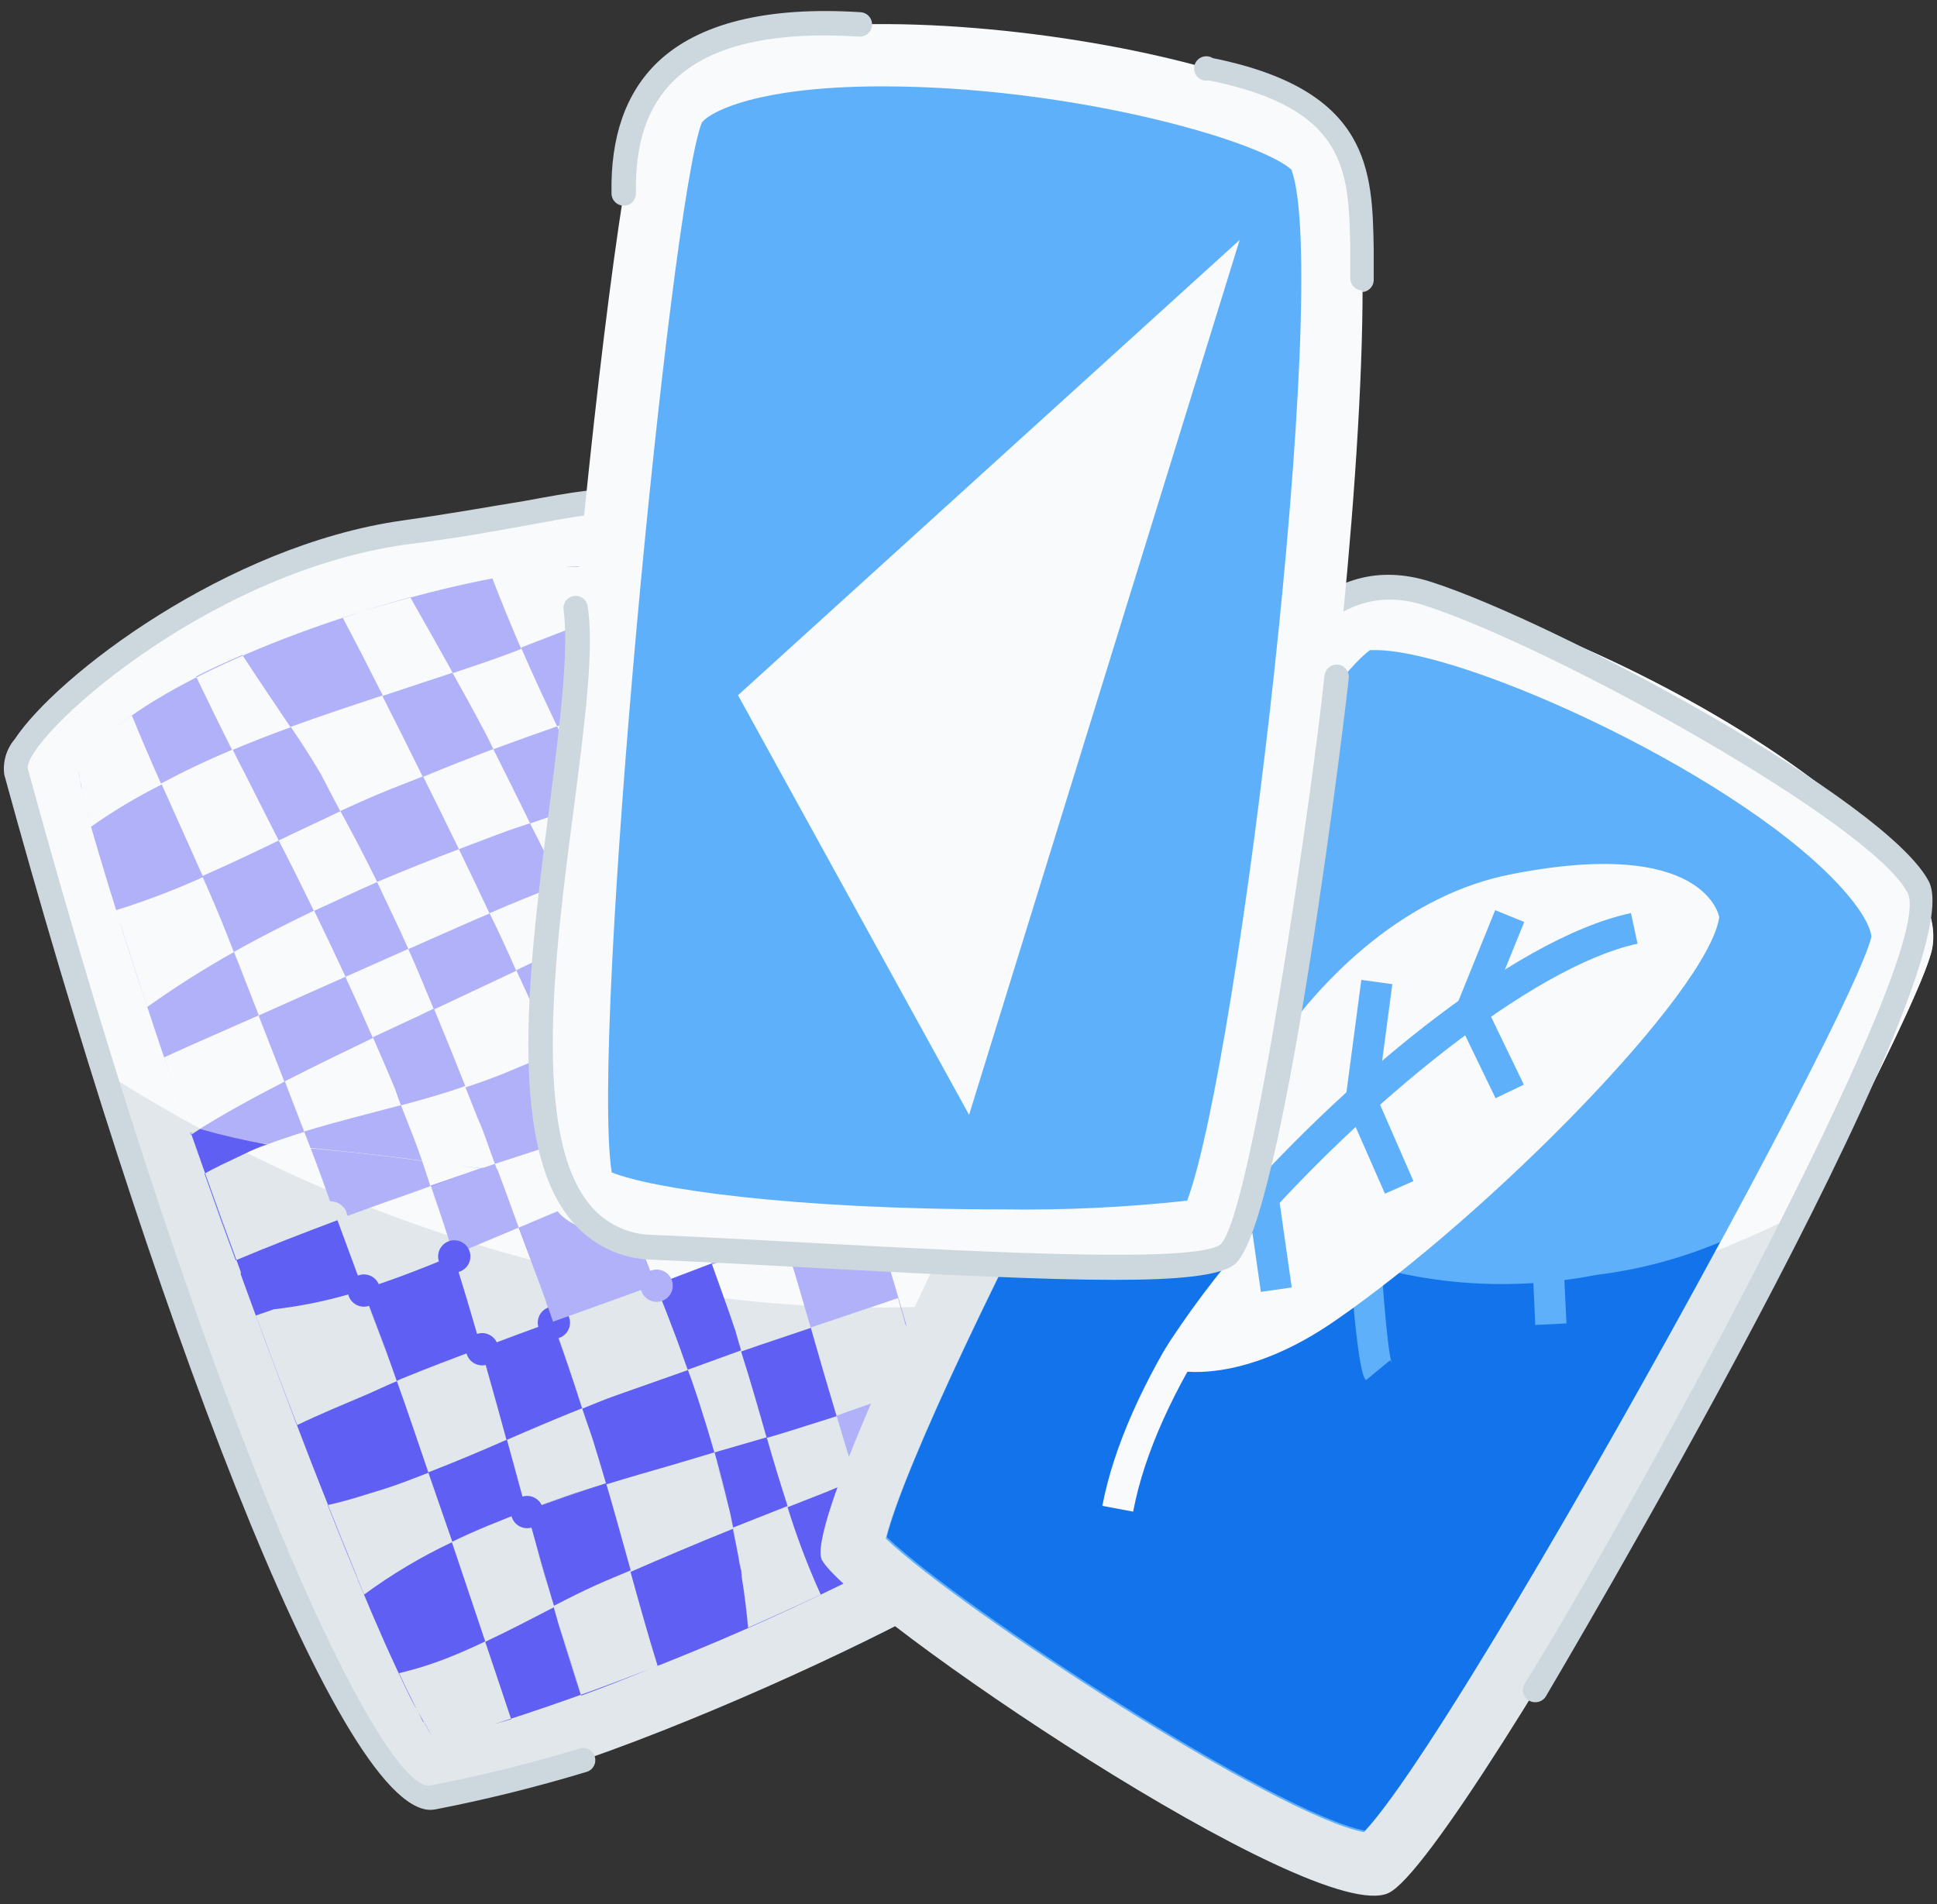 <?xml version="1.0" encoding="UTF-8"?>
<svg width="120px" height="118px" viewBox="0 0 120 118" version="1.1" xmlns="http://www.w3.org/2000/svg" xmlns:xlink="http://www.w3.org/1999/xlink">
    <rect x="0" y="0" width="120" height="118" fill="#333333" stroke="none"/>
    <!-- Generator: Sketch 52.6 (67491) - http://www.bohemiancoding.com/sketch -->
    <title>iconos (6)-09</title>
    <desc>Created with Sketch.</desc>
    <g id="final-2" stroke="none" stroke-width="1" fill="none" fill-rule="evenodd">
        <g id="landing-freepik" transform="translate(-219, -1635)">
            <g id="Group-15" transform="translate(142, 1634)">
                <g id="iconos-(6)-09" transform="translate(77, 1)">
                    <g id="_Grupo_2" transform="translate(0, 30)">
                        <g id="_Grupo_3" transform="translate(0, 1.2)" fill="#E1E7EB">
                            <path d="M0.984,16.608 C0.72,7.332 34.128,-2.592 40.26,0.624 C46.392,3.84 65.064,62.232 62.64,65.208 C60.216,68.184 28.8,82.728 24.636,79.824 C20.472,76.92 1.2,22.2 0.984,16.608 Z" id="Path"></path>
                        </g>
                        <g id="_Grupo_4" fill="#F8FAFB">
                            <path d="M6.384,36.384 C15.221,42.071 24.959,46.218 35.184,48.648 C43.198,50.663 51.479,51.404 59.724,50.844 C54.648,32.4 44.484,4.056 40.26,1.824 C34.128,-1.428 0.72,8.532 0.984,17.808 C1.044,19.692 3.288,27.18 6.384,36.384 Z" id="Path"></path>
                        </g>
                        <g id="_Grupo_5" transform="translate(3.6, 3.6)">
                            <g id="_Grupo_6" transform="translate(16.8, 39.6)">
                                <path d="M7.2,2.988 C7.068,2.592 6.936,2.196 6.804,1.788 C6.672,1.38 6.468,0.792 6.3,0.3 C5.232,0.672 4.164,1.032 3.096,1.416 L0.972,2.196 L0.516,2.376 C1.052,3.816 1.584,5.256 2.112,6.696 C3.996,6.096 5.88,5.364 7.716,4.596 C7.524,4.068 7.356,3.528 7.2,2.988 Z" id="Path"></path>
                            </g>
                            <g id="_Grupo_7" transform="translate(10.8, 22.8)">
                                <path d="M5.052,0 C3.372,0.804 1.704,1.644 0.096,2.556 C0.612,3.864 1.116,5.172 1.632,6.48 L7.008,4.08 C6.36,2.76 5.724,1.392 5.052,0 Z" id="Path"></path>
                            </g>
                            <g id="_Grupo_8" transform="translate(24, 60)">
                                <path d="M6.612,5.616 C6.276,4.5 5.952,3.372 5.64,2.256 L5.352,1.2 L5.004,0 C3.432,0.588 1.884,1.2 0.408,1.944 L2.472,8.088 C3.936,7.392 5.364,6.648 6.72,5.952 L6.612,5.616 Z" id="Path"></path>
                            </g>
                            <g id="_Grupo_9" transform="translate(33.6, 56.4)">
                                <path d="M7.92,3.372 C7.704,2.448 7.464,1.512 7.212,0.588 L7.056,0 L4.428,0.732 C3.084,1.116 1.716,1.512 0.348,1.932 C0.864,3.72 1.368,5.532 1.872,7.332 C3.972,6.42 6.084,5.52 8.208,4.668 C8.148,4.368 8.1,4.08 8.04,3.78 L7.92,3.372 Z" id="Path"></path>
                            </g>
                            <g id="_Grupo_10" transform="translate(13.2, 30)">
                                <path d="M7.668,3.912 C7.236,2.844 6.768,1.788 6.3,0.72 C4.776,1.44 2.808,2.388 0.828,3.408 C1.236,4.452 1.644,5.496 2.028,6.54 C3.996,5.94 6.012,5.436 8.028,4.908 C7.908,4.56 7.8,4.236 7.668,3.912 Z" id="Path"></path>
                            </g>
                            <g id="_Grupo_11" transform="translate(22.8, 26.4)">
                                <path d="M7.896,5.172 C7.14,3.48 6.36,1.8 5.58,0.12 L0.48,2.52 C1.136,4.12 1.784,5.72 2.424,7.32 C3.408,6.996 4.392,6.648 5.328,6.24 C6.264,5.832 7.032,5.532 7.896,5.172 Z" id="Path"></path>
                            </g>
                            <g id="_Grupo_12" transform="translate(39.6, 42)">
                                <path d="M0.9,2.76 C1.38,4.164 1.896,5.544 2.364,6.948 C2.484,7.332 2.592,7.728 2.712,8.148 C4.152,7.644 5.592,7.176 7.032,6.684 C6.504,4.8 6,2.94 5.4,1.104 L1.632,2.496 L0.9,2.76 Z" id="Path"></path>
                            </g>
                            <g id="_Grupo_13" transform="translate(43.2, 54)">
                                <path d="M1.2,1.356 L0.696,1.5 C1.104,2.932 1.536,4.352 1.992,5.76 L4.524,4.8 C5.1,4.572 5.724,4.38 6.3,4.164 L6.3,4.032 C5.868,2.748 5.484,1.452 5.1,0.156 C3.768,0.54 2.496,0.972 1.2,1.356 Z" id="Path"></path>
                            </g>
                            <g id="_Grupo_14" transform="translate(13.2, 8.4)">
                                <path d="M4.284,8.268 C5.124,7.884 5.964,7.5 6.78,7.164 C7.596,6.828 8.532,6.468 9.408,6.12 C8.608,4.448 7.772,2.776 6.9,1.104 C5.004,1.728 3.084,2.364 1.176,3.06 C1.812,4.02 2.46,4.98 3.036,5.976 C3.48,6.72 3.864,7.5 4.284,8.268 Z" id="Path"></path>
                            </g>
                            <g id="_Grupo_15" transform="translate(6, 12)">
                                <path d="M5.484,2.28 C5.244,1.824 5.004,1.332 4.764,0.864 C3.24,1.5 1.776,2.196 0.36,2.952 C1.212,4.872 2.088,6.78 2.928,8.688 C4.524,7.98 6.108,7.236 7.668,6.48 C6.948,5.072 6.22,3.672 5.484,2.28 Z" id="Path"></path>
                            </g>
                            <g id="_Grupo_16" transform="translate(24, 6)">
                                <path d="M2.964,6.816 C4.276,6.328 5.592,5.856 6.912,5.4 C6.144,3.792 5.388,2.16 4.68,0.528 L3.9,0.828 C2.796,1.248 1.632,1.656 0.444,2.028 C1.116,3.228 1.776,4.428 2.412,5.628 C2.604,6.06 2.784,6.444 2.964,6.816 Z" id="Path"></path>
                            </g>
                            <g id="_Grupo_17" transform="translate(36, 32.4)">
                                <path d="M0.96,2.688 C1.428,3.888 1.92,5.088 2.376,6.288 C3.924,5.748 5.472,5.244 7.032,4.728 C7.032,4.584 6.936,4.428 6.876,4.284 C6.396,3.084 5.88,1.8 5.352,0.564 L4.344,1.032 C3.204,1.608 2.088,2.148 0.96,2.688 Z" id="Path"></path>
                            </g>
                            <g id="_Grupo_18" transform="translate(32.4, 21.6)">
                                <path d="M2.52,8.268 C3.944,7.708 5.372,7.164 6.804,6.636 C5.94,4.788 5.04,2.952 4.128,1.128 L0.18,2.952 C0.96,4.716 1.776,6.468 2.52,8.268 Z" id="Path"></path>
                            </g>
                            <g id="_Grupo_19" transform="translate(28.8, 15.6)">
                                <path d="M2.304,5.628 C3.632,5.132 4.96,4.676 6.288,4.26 L4.416,0.516 C3.06,0.936 1.728,1.368 0.444,1.812 C1.068,3.084 1.704,4.344 2.304,5.628 Z" id="Path"></path>
                            </g>
                            <g id="_Grupo_20" transform="translate(20.4, 49.2)">
                                <path d="M6.12,1.848 L5.916,1.2 L5.796,0.804 C4.14,1.428 2.484,2.004 0.852,2.724 L0.564,2.856 C1.236,4.74 1.872,6.636 2.52,8.532 C4.164,7.896 5.784,7.212 7.392,6.504 C6.976,4.928 6.552,3.376 6.12,1.848 Z" id="Path"></path>
                            </g>
                            <g id="_Grupo_21" transform="translate(26.4, 36)">
                                <path d="M0.66,2.52 L0.804,2.904 C1.26,4.088 1.708,5.288 2.148,6.504 C3.432,5.952 4.692,5.424 5.892,4.968 L8.124,4.164 L7.788,3.384 L6.588,0.648 L6.264,0.756 L0.66,2.52 Z" id="Path"></path>
                            </g>
                            <g id="_Grupo_22" transform="translate(30, 45.6)">
                                <path d="M8.532,4.356 L8.268,3.636 C7.9,2.652 7.52,1.672 7.128,0.696 L7.008,0.408 L3.564,1.608 L0.648,2.664 C1.272,4.44 1.848,6.264 2.46,8.028 C3.132,7.764 3.792,7.476 4.476,7.236 L9,5.64 C8.844,5.232 8.7,4.8 8.532,4.356 Z" id="Path"></path>
                            </g>
                            <g id="_Grupo_23" transform="translate(19.2, 18)">
                                <path d="M7.536,5.004 C6.904,3.676 6.272,2.352 5.64,1.032 C3.972,1.668 2.268,2.34 0.564,3.072 C1.224,4.452 1.884,5.82 2.496,7.224 C3.864,6.624 5.232,6.024 6.6,5.412 L7.536,5.004 Z" id="Path"></path>
                            </g>
                            <g id="_Grupo_24" transform="translate(30, 0)" fill="#B1B1FA">
                                <path d="M0.948,1.572 L1.452,1.572 L0.948,1.572 Z" id="Path"></path>
                            </g>
                            <g id="_Grupo_25" transform="translate(33.6, 1.2)" fill="#B1B1FA">
                                <path d="M1.14,0.42 C1.377,0.67 1.594,0.939 1.788,1.224 C1.593,0.94 1.376,0.671 1.14,0.42 Z" id="Path"></path>
                            </g>
                            <g id="_Grupo_26" transform="translate(27.6, 0)" fill="#B1B1FA">
                                <path d="M1.392,1.8 L1.812,1.74 L1.392,1.8 Z" id="Path"></path>
                            </g>
                            <g id="_Grupo_27" transform="translate(25.2, 1.2)" fill="#B1B1FA">
                                <polygon id="Path" points="1.692 0.96 1.692 0.96 1.824 0.96"></polygon>
                            </g>
                            <g id="_Grupo_29" transform="translate(32.4, 8.4)" fill="#B1B1FA">
                                <path d="M6.444,0.744 C7.116,2.256 7.812,3.948 8.532,5.748 C5.926,6.263 3.35,6.92 0.816,7.716 L2.688,11.46 C5.101,10.708 7.552,10.087 10.032,9.6 C10.236,10.14 10.44,10.704 10.644,11.256 C9.252,11.892 7.884,12.6 6.564,13.2 L4.164,14.328 C5.076,16.152 5.976,17.928 6.84,19.836 C8.88,19.076 10.928,18.332 12.984,17.604 C13.5,19.08 14.016,20.568 14.52,22.068 C12.432,22.98 10.548,23.88 8.988,24.612 C9.516,25.812 10.032,27.072 10.512,28.332 C10.512,28.476 10.608,28.632 10.668,28.776 L11.556,28.488 C13.177,27.584 14.505,26.235 15.384,24.6 C12.42,15.804 9.156,6.888 6.444,0.744 Z" id="Path"></path>
                            </g>
                            <g id="_Grupo_30" transform="translate(27.6, 3.6)" fill="#B1B1FA">
                                <path d="M1.08,2.928 C1.788,4.572 2.544,6.192 3.312,7.8 L4.26,7.464 C6.516,6.708 8.892,6.132 11.22,5.46 C10.439,3.641 9.566,1.862 8.604,0.132 C5.808,1.068 3.228,2.1 1.08,2.928 Z" id="Path"></path>
                            </g>
                            <g id="_Grupo_31" transform="translate(36, 44.4)" fill="#B1B1FA">
                                <polygon id="Path" points="1.128 1.896 1.02 1.608 1.02 1.608"></polygon>
                            </g>
                            <g id="_Grupo_32" transform="translate(19.2, 7.2)" fill="#B1B1FA">
                                <path d="M7.764,5.616 C7.572,5.244 7.404,4.86 7.2,4.488 C6.564,3.288 5.904,2.088 5.232,0.888 L0.888,2.328 C1.736,3.992 2.572,5.664 3.396,7.344 C4.86,6.732 6.312,6.168 7.764,5.616 Z" id="Path"></path>
                            </g>
                            <g id="_Grupo_33" transform="translate(27.6, 24)" fill="#B1B1FA">
                                <path d="M3.096,7.572 C4.504,6.988 5.912,6.42 7.32,5.868 C6.576,4.08 5.76,2.268 4.92,0.552 L0.78,2.52 C1.56,4.2 2.34,5.88 3.096,7.572 Z" id="Path"></path>
                            </g>
                            <g id="_Grupo_34" transform="translate(24, 16.8)" fill="#B1B1FA">
                                <path d="M0.828,2.22 C1.468,3.54 2.1,4.864 2.724,6.192 C4.188,5.552 5.644,4.96 7.092,4.416 C6.492,3.132 5.892,1.884 5.232,0.612 L4.704,0.792 C3.444,1.2 2.148,1.728 0.828,2.22 Z" id="Path"></path>
                            </g>
                            <g id="_Grupo_35" transform="translate(32.4, 34.8)" fill="#B1B1FA">
                                <path d="M0.564,1.8 L1.764,4.536 L1.68,4.344 C3.054,4.315 4.425,4.194 5.784,3.984 L5.94,3.984 C5.484,2.784 4.992,1.584 4.524,0.384 L3.324,0.984 L0.564,1.8 Z" id="Path"></path>
                            </g>
                            <g id="_Grupo_36" transform="translate(15.6, 20.4)" fill="#B1B1FA">
                                <path d="M4.164,0.66 C2.856,1.224 1.548,1.86 0.264,2.436 C0.924,3.792 1.572,5.16 2.208,6.528 L6.096,4.8 C5.484,3.408 4.8,2.028 4.164,0.66 Z" id="Path"></path>
                            </g>
                            <g id="_Grupo_37" transform="translate(10.8, 10.8)" fill="#B1B1FA">
                                <path d="M2.868,7.68 C4.152,7.056 5.424,6.48 6.684,5.868 C6.264,5.1 5.88,4.332 5.484,3.576 C4.896,2.58 4.284,1.62 3.624,0.66 C2.408,1.1 1.208,1.568 0.024,2.064 C0.264,2.532 0.492,3.024 0.744,3.48 C1.44,4.872 2.148,6.272 2.868,7.68 Z" id="Path"></path>
                            </g>
                            <g id="_Grupo_38" transform="translate(26.4, 38.4)" fill="#B1B1FA">
                                <path d="M0.816,0.516 C1.272,1.716 1.692,2.916 2.136,4.116 C1.704,2.9 1.264,1.7 0.816,0.516 Z" id="Path"></path>
                            </g>
                            <g id="_Grupo_39" transform="translate(22.8, 40.8)" fill="#B1B1FA">
                                <path d="M1.2,1.788 C1.068,1.392 0.936,0.996 0.804,0.588 C0.924,0.996 1.056,1.392 1.2,1.788 Z" id="Path"></path>
                            </g>
                            <g id="_Grupo_40" transform="translate(25.2, 37.2)" fill="#B1B1FA">
                                <polygon id="Path" points="1.056 1.596 2.004 1.704 1.86 1.32"></polygon>
                            </g>
                            <g id="_Grupo_41" transform="translate(19.2, 28.8)" fill="#B1B1FA">
                                <path d="M2.04,6.096 C3.384,5.736 4.716,5.364 6.024,4.896 C5.392,3.296 4.744,1.696 4.08,0.096 L3.06,0.588 L0.3,1.872 C0.756,2.928 1.224,3.984 1.668,5.064 C1.8,5.436 1.908,5.76 2.04,6.096 Z" id="Path"></path>
                            </g>
                            <g id="_Grupo_42" transform="translate(1.2, 14.4)" fill="#B1B1FA">
                                <path d="M5.364,17.52 C7.308,16.632 9.276,15.78 11.232,14.916 C10.716,13.608 10.224,12.3 9.696,10.992 C7.844,12.03 6.049,13.168 4.32,14.4 C3.6,12.228 2.928,10.176 2.4,8.4 C4.235,7.825 6.035,7.139 7.788,6.348 C6.936,4.428 6.072,2.52 5.22,0.612 C3.696,1.372 2.232,2.246 0.84,3.228 C2.04,7.428 4.26,14.436 6.96,22.152 C6.408,20.568 5.868,19.008 5.364,17.52 Z" id="Path"></path>
                            </g>
                            <g id="_Grupo_43" transform="translate(0, 13.2)" fill="#B1B1FA">
                                <path d="M1.464,2.112 C1.464,1.884 1.368,1.656 1.332,1.464 C1.368,1.656 1.416,1.884 1.464,2.112 Z" id="Path"></path>
                            </g>
                            <g id="_Grupo_44" transform="translate(1.2, 15.6)" fill="#B1B1FA">
                                <path d="M0.84,2.016 C0.732,1.596 0.624,1.212 0.528,0.816 C0.624,1.2 0.72,1.596 0.84,2.016 Z" id="Path"></path>
                            </g>
                            <g id="_Grupo_45" transform="translate(0, 14.4)" fill="#B1B1FA">
                                <path d="M1.728,2.04 C1.644,1.692 1.56,1.368 1.5,1.068 C1.56,1.356 1.644,1.68 1.728,2.04 Z" id="Path"></path>
                            </g>
                            <g id="_Grupo_46" transform="translate(8.4, 32.4)" fill="#B1B1FA">
                                <path d="M4.608,4.896 C5.344,4.624 6.092,4.372 6.852,4.14 C6.456,3.096 6.036,2.052 5.652,1.008 C3.636,2.052 1.608,3.156 0.012,4.188 C1.476,4.5 2.988,4.704 4.512,4.884 L4.632,4.884 L4.608,4.896 Z" id="Path"></path>
                            </g>
                            <g id="_Grupo_47" transform="translate(51.6, 50.4)" fill="#5F5FF4">
                                <path d="M1.668,0.792 L1.872,1.536 L1.668,0.792 Z" id="Path"></path>
                            </g>
                            <g id="_Grupo_48" transform="translate(54, 58.8)" fill="#5F5FF4">
                                <path d="M1.356,2.04 C1.356,1.764 1.356,1.452 1.248,1.116 C1.296,1.476 1.332,1.776 1.356,2.04 Z" id="Path"></path>
                            </g>
                            <g id="_Grupo_49" transform="translate(48, 54)" fill="#5F5FF4">
                                <path d="M1.44,3.996 C1.008,2.712 0.624,1.416 0.24,0.12 C0.624,1.416 1.008,2.712 1.44,3.996 Z" id="Path"></path>
                            </g>
                            <g id="_Grupo_50" transform="translate(54, 57.6)" fill="#5F5FF4">
                                <path d="M1.068,1.2 C1.068,1.464 1.152,1.704 1.188,1.932 C1.2,1.716 1.116,1.476 1.068,1.2 Z" id="Path"></path>
                            </g>
                            <g id="_Grupo_51" transform="translate(54, 56.4)" fill="#5F5FF4">
                                <path d="M0.828,1.2 C0.828,1.464 0.924,1.704 0.972,1.956 C0.924,1.668 0.876,1.416 0.828,1.2 Z" id="Path"></path>
                            </g>
                            <g id="_Grupo_52" transform="translate(54, 55.2)" fill="#5F5FF4">
                                <path d="M0.516,0.936 L0.696,1.716 L0.516,0.936 Z" id="Path"></path>
                            </g>
                            <g id="_Grupo_53" transform="translate(44.4, 42)" fill="#5F5FF4">
                                <path d="M2.232,6.648 C1.704,4.792 1.16,2.944 0.6,1.104 C1.2,2.94 1.704,4.8 2.232,6.648 Z" id="Path"></path>
                            </g>
                            <g id="_Grupo_54" transform="translate(51.6, 46.8)" fill="#5F5FF4">
                                <path d="M0.672,0.804 L0.792,1.224 L0.672,0.804 Z" id="Path"></path>
                            </g>
                            <g id="_Grupo_55" transform="translate(52.8, 51.6)" fill="#5F5FF4">
                                <path d="M0.936,1.344 L1.128,2.112 L0.936,1.344 Z" id="Path"></path>
                            </g>
                            <g id="_Grupo_56" transform="translate(52.8, 54)" fill="#5F5FF4">
                                <path d="M1.356,0.6 L1.548,1.392 L1.356,0.6 Z" id="Path"></path>
                            </g>
                            <g id="_Grupo_57" transform="translate(51.6, 48)" fill="#5F5FF4">
                                <path d="M1.2,1.38 L1.38,2.04 L1.2,1.38 Z" id="Path"></path>
                            </g>
                            <g id="_Grupo_58" transform="translate(50.4, 61.2)" fill="#5F5FF4">
                                <path d="M1.02,1.908 L2.22,1.26 L1.02,1.908 Z" id="Path"></path>
                            </g>
                            <g id="_Grupo_59" transform="translate(43.2, 32.4)" fill="#B1B1FA">
                                <path d="M0.708,4.476 C1.404,4.248 2.088,4.008 2.772,3.792 C3.456,3.576 4.464,3.3 5.328,3.072 C5.964,5.016 6.528,6.912 7.128,8.784 C6,9.168 4.908,9.564 3.804,9.984 L1.788,10.716 C2.348,12.556 2.892,14.404 3.42,16.26 C5.22,15.648 7.02,15.06 8.832,14.436 C9.392,16.38 9.896,18.196 10.344,19.884 C8.58,20.508 6.744,21.084 5.028,21.732 C5.412,23.028 5.796,24.324 6.228,25.608 L6.228,25.74 C7.908,25.14 9.6,24.54 11.292,23.988 C11.604,25.392 11.844,26.604 11.988,27.588 C11.988,27.48 11.988,27.348 11.988,27.228 C11.988,27.108 11.916,26.76 11.868,26.496 L11.772,25.98 C11.772,25.74 11.676,25.488 11.628,25.224 L11.496,24.588 L11.316,23.808 L11.148,23.064 L10.956,22.272 L10.74,21.384 L10.548,20.616 L10.284,19.608 L10.08,18.864 L9.768,17.664 L9.6,16.98 L9.204,15.6 L9.084,15.18 C7.8,10.8 6.228,5.7 4.536,0.588 C3.658,2.223 2.329,3.573 0.708,4.476 Z" id="Path"></path>
                            </g>
                            <g id="_Grupo_60" transform="translate(54, 60)" fill="#5F5FF4">
                                <path d="M1.356,0.84 C1.068,1.044 0.708,1.26 0.324,1.5 C0.708,1.26 1.068,1.044 1.356,0.84 Z" id="Path"></path>
                            </g>
                            <g id="_Grupo_61" transform="translate(52.8, 61.2)" fill="#5F5FF4">
                                <path d="M1.2,0.492 L0.072,1.128 L1.2,0.492 Z" id="Path"></path>
                            </g>
                            <g id="_Grupo_62" transform="translate(33.6, 38.4)" fill="#5F5FF4">
                                <polygon id="Path" points="0.924 1.716 0.576 0.936 0.912 1.716"></polygon>
                            </g>
                            <g id="_Grupo_63" transform="translate(40.8, 60)" fill="#5F5FF4">
                                <path d="M0.828,0.216 C0.9,0.516 0.936,0.804 0.996,1.104 C0.948,0.804 0.9,0.504 0.828,0.216 Z" id="Path"></path>
                            </g>
                            <g id="_Grupo_64" transform="translate(39.6, 56.4)" fill="#5F5FF4">
                                <path d="M1.2,0.588 C1.452,1.512 1.692,2.448 1.908,3.372 C1.7,2.444 1.464,1.516 1.2,0.588 Z" id="Path"></path>
                            </g>
                            <g id="_Grupo_65" transform="translate(36, 45.6)" fill="#5F5FF4">
                                <path d="M1.128,0.696 C1.52,1.672 1.9,2.652 2.268,3.636 C1.9,2.652 1.52,1.672 1.128,0.696 Z" id="Path"></path>
                            </g>
                            <g id="_Grupo_66" transform="translate(37.2, 49.2)" fill="#5F5FF4">
                                <path d="M1.812,2.076 C1.656,1.632 1.488,1.188 1.332,0.756 C1.488,1.2 1.644,1.644 1.8,2.088 L1.812,2.076 Z" id="Path"></path>
                            </g>
                            <g id="_Grupo_67" transform="translate(36, 44.4)" fill="#5F5FF4">
                                <path d="M1.02,1.608 L1.128,1.896 C1.52,2.872 1.9,3.852 2.268,4.836 L2.532,5.556 C2.688,6 2.856,6.432 3.012,6.876 L6.312,5.676 C6.192,5.292 6.084,4.896 5.964,4.476 C5.496,3.072 4.98,1.68 4.488,0.288 L1.02,1.608 Z" id="Path"></path>
                            </g>
                            <g id="_Grupo_68" transform="translate(33.6, 38.4)" fill="#B1B1FA">
                                <polyline id="Path" points="0.504 0.756 0.588 0.948 0.936 1.728 4.536 0.432 4.536 0.432 4.632 0.432"></polyline>
                            </g>
                            <g id="_Grupo_69" transform="translate(39.6, 55.2)" fill="#5F5FF4">
                                <path d="M1.068,1.2 L1.224,1.764 C1.48,2.692 1.716,3.62 1.932,4.548 L2.04,4.98 C2.1,5.268 2.16,5.568 2.22,5.856 L5.592,4.524 C5.136,3.108 4.704,1.688 4.296,0.264 L1.068,1.2 Z" id="Path"></path>
                            </g>
                            <g id="_Grupo_70" transform="translate(21.6, 39.6)" fill="#5F5FF4">
                                <path d="M1.476,0.3 C1.644,0.792 1.824,1.296 1.98,1.788 L1.476,0.3 Z" id="Path"></path>
                            </g>
                            <g id="_Grupo_71" transform="translate(25.2, 49.2)" fill="#5F5FF4">
                                <polygon id="Path" points="1.008 0.744 1.128 1.14 1.02 0.744"></polygon>
                            </g>
                            <g id="_Grupo_72" transform="translate(22.8, 42)" fill="#5F5FF4">
                                <path d="M1.2,0.588 C1.368,1.128 1.536,1.668 1.704,2.208 L1.2,0.588 Z" id="Path"></path>
                            </g>
                            <g id="_Grupo_73" transform="translate(28.8, 61.2)" fill="#5F5FF4">
                                <path d="M1.812,4.416 C1.476,3.3 1.152,2.172 0.84,1.056 C1.2,2.184 1.476,3.3 1.812,4.416 Z" id="Path"></path>
                            </g>
                            <g id="_Grupo_74" transform="translate(30, 48)" fill="#5F5FF4">
                                <path d="M0.648,0.3 C1.272,2.088 1.848,3.9 2.472,5.664 C1.884,3.864 1.284,2.076 0.648,0.3 Z" id="Path"></path>
                            </g>
                            <g id="_Grupo_75" transform="translate(26.4, 50.4)" fill="#5F5FF4">
                                <path d="M0.12,0.648 C0.552,2.176 0.976,3.704 1.392,5.232 C0.976,3.704 0.552,2.176 0.12,0.648 Z" id="Path"></path>
                            </g>
                            <g id="_Grupo_76" transform="translate(27.6, 60)" fill="#5F5FF4">
                                <path d="M1.404,0 L1.752,1.2 L1.404,0 Z" id="Path"></path>
                            </g>
                            <g id="_Grupo_77" transform="translate(26.4, 37.2)" fill="#5F5FF4">
                                <polygon id="Path" points="0.804 1.704 0.816 1.716 0.804 1.704"></polygon>
                            </g>
                            <g id="_Grupo_78" transform="translate(28.8, 57.6)" fill="#5F5FF4">
                                <path d="M0.216,2.4 L0.564,3.6 L0.84,4.596 C1.152,5.712 1.488,6.84 1.812,7.956 L1.92,8.304 C2.844,7.824 3.732,7.38 4.56,7.008 C5.388,6.636 5.976,6.408 6.672,6.108 C6.168,4.296 5.676,2.508 5.148,0.708 C3.492,1.272 1.836,1.824 0.216,2.4 Z" id="Path"></path>
                            </g>
                            <g id="_Grupo_79" transform="translate(22.8, 38.4)" fill="#B1B1FA">
                                <path d="M5.736,4.068 C5.292,2.868 4.872,1.668 4.416,0.468 L3.468,0.36 L2.532,0.684 L0.288,1.464 L0.792,2.952 C0.924,3.348 1.068,3.744 1.188,4.152 L1.704,5.76 L5.736,4.068 Z" id="Path"></path>
                            </g>
                            <g id="_Grupo_80" transform="translate(25.2, 48)" fill="#5F5FF4">
                                <path d="M7.26,5.664 C6.672,3.864 6.06,2.064 5.436,0.3 C3.948,0.84 2.472,1.392 0.996,1.944 L1.104,2.34 L1.308,3.048 C1.74,4.576 2.164,6.104 2.58,7.632 C4.14,6.948 5.7,6.288 7.26,5.664 Z" id="Path"></path>
                            </g>
                            <g id="_Grupo_81" transform="translate(14.4, 55.2)" fill="#5F5FF4">
                                <path d="M1.308,1.908 L1.044,1.2 L1.308,1.908 Z" id="Path"></path>
                            </g>
                            <g id="_Grupo_83" transform="translate(19.2, 67.2)" fill="#5F5FF4">
                                <path d="M1.368,1.692 L1.08,1.056 L1.368,1.692 Z" id="Path"></path>
                            </g>
                            <g id="_Grupo_84" transform="translate(20.4, 70.8)" fill="#5F5FF4">
                                <path d="M1.62,1.128 L1.368,0.636 L1.62,1.128 Z" id="Path"></path>
                            </g>
                            <g id="_Grupo_85" transform="translate(13.2, 52.8)" fill="#5F5FF4">
                                <path d="M1.44,1.512 L1.26,1.032 L1.44,1.512 Z" id="Path"></path>
                            </g>
                            <g id="_Grupo_86" transform="translate(9.6, 40.8)" fill="#5F5FF4">
                                <path d="M0.672,1.716 L0.54,1.356 L0.672,1.716 Z" id="Path"></path>
                            </g>
                            <g id="_Grupo_87" transform="translate(8.4, 38.4)" fill="#5F5FF4">
                                <path d="M0.828,1.2 L0.72,0.912 L0.828,1.2 Z" id="Path"></path>
                            </g>
                            <g id="_Grupo_88" transform="translate(15.6, 57.6)" fill="#5F5FF4">
                                <path d="M1.116,2.064 L0.84,1.368 L1.116,2.064 Z" id="Path"></path>
                            </g>
                            <g id="_Grupo_89" transform="translate(9.6, 44.4)" fill="#5F5FF4">
                                <path d="M1.692,0.948 L1.692,0.792 L1.692,0.948 Z" id="Path"></path>
                            </g>
                            <g id="_Grupo_90" transform="translate(18, 66)" fill="#5F5FF4">
                                <path d="M1.704,0.936 L1.464,0.384 L1.704,0.936 Z" id="Path"></path>
                            </g>
                            <g id="_Grupo_91" transform="translate(20.4, 69.6)" fill="#5F5FF4">
                                <path d="M0.936,0.936 L0.66,0.348 L0.936,0.936 Z" id="Path"></path>
                            </g>
                            <g id="_Grupo_92" transform="translate(18, 63.6)" fill="#5F5FF4">
                                <path d="M0.6,0.708 L0.6,0.648 L0.6,0.708 Z" id="Path"></path>
                            </g>
                            <g id="_Grupo_93" transform="translate(21.6, 72)" fill="#5F5FF4">
                                <path d="M1.02,1.068 L0.828,0.72 L1.02,1.068 Z" id="Path"></path>
                            </g>
                            <g id="_Grupo_94" transform="translate(16.8, 60)" fill="#5F5FF4">
                                <path d="M0.876,2.076 L0.636,1.476 L0.876,2.076 Z" id="Path"></path>
                            </g>
                            <g id="_Grupo_95" transform="translate(25.2, 72)" fill="#5F5FF4">
                                <path d="M1.824,1.2 L1.164,1.38 L1.824,1.2 Z" id="Path"></path>
                            </g>
                            <g id="_Grupo_96" transform="translate(22.8, 73.2)" fill="#5F5FF4">
                                <path d="M1.452,0.636 C1.091,0.699 0.726,0.739 0.36,0.756 C0.726,0.739 1.091,0.699 1.452,0.636 Z" id="Path"></path>
                            </g>
                            <g id="_Grupo_97" transform="translate(21.6, 72)" fill="#5F5FF4">
                                <polygon id="Path" points="0.72 0.504 0.84 0.72 1.032 1.068 1.032 1.14"></polygon>
                            </g>
                            <g id="_Grupo_98" transform="translate(7.2, 36)" fill="#5F5FF4">
                                <path d="M14.952,36.192 C14.632,35.568 14.288,34.864 13.92,34.08 C15.021,33.821 16.1,33.475 17.148,33.048 C17.856,32.76 18.564,32.448 19.26,32.112 L17.196,25.968 C15.284,26.87 13.463,27.955 11.76,29.208 C11.04,27.504 10.288,25.656 9.504,23.664 C10.368,23.472 11.184,23.232 11.904,23.004 L13.104,22.632 C14.004,22.344 14.868,21.996 15.744,21.66 C15.096,19.764 14.46,17.868 13.788,15.984 C13.14,16.248 12.516,16.56 11.868,16.836 C10.44,17.448 9,18.036 7.608,18.708 C6.76,16.5 5.908,14.236 5.052,11.916 L6.168,11.532 C8.047,11.315 9.9,10.913 11.7,10.332 C11.172,8.892 10.64,7.452 10.104,6.012 C7.992,6.804 5.88,7.62 3.804,8.496 C3.156,6.696 2.508,4.896 1.872,3.132 C2.184,2.94 2.52,2.784 2.844,2.616 L4.68,1.74 C5.016,1.596 5.34,1.44 5.688,1.308 C4.309,1.063 2.943,0.746 1.596,0.36 L1.02,0.732 L1.02,0.588 L1.992,3.348 L2.1,3.636 L3.012,6.18 L3.144,6.54 L4.116,9.216 L4.116,9.372 C5.16,12.252 6.228,15.108 7.272,17.856 L7.452,18.336 L8.244,20.4 L8.508,21.084 L9.24,22.944 L9.516,23.64 L10.236,25.452 L10.476,26.052 L11.364,28.236 L11.364,28.296 L12.24,30.372 L12.48,30.924 L13.056,32.244 L13.344,32.88 L13.824,33.924 L14.1,34.512 L14.532,35.412 L14.784,35.904 L14.964,36.24 L14.952,36.192 Z" id="Path"></path>
                            </g>
                            <g id="_Grupo_99" transform="translate(24, 72)" fill="#5F5FF4">
                                <path d="M1.572,1.572 L0.78,1.74 L1.572,1.572 Z" id="Path"></path>
                            </g>
                            <g id="_Grupo_100" transform="translate(8.4, 18)" fill="#B1B1FA">
                                <path d="M5.268,0.48 C3.708,1.236 2.124,1.992 0.528,2.688 C1.068,3.888 1.608,5.16 2.1,6.408 L2.484,7.392 C4.092,6.48 5.76,5.64 7.44,4.836 C6.736,3.38 6.012,1.928 5.268,0.48 Z" id="Path"></path>
                            </g>
                            <g id="_Grupo_101" transform="translate(26.4, 10.8)" fill="#B1B1FA">
                                <path d="M2.844,6.624 C4.128,6.18 5.46,5.748 6.816,5.328 C6.016,3.728 5.248,2.156 4.512,0.612 C3.192,1.068 1.876,1.54 0.564,2.028 C1.356,3.6 2.088,5.088 2.844,6.624 Z" id="Path"></path>
                            </g>
                            <g id="_Grupo_102" transform="translate(16.8, 14.4)" fill="#B1B1FA">
                                <path d="M8.028,4.62 C7.3,3.108 6.56,1.604 5.808,0.108 C4.932,0.456 4.044,0.792 3.18,1.152 C2.316,1.512 1.524,1.872 0.684,2.256 C1.476,3.708 2.244,5.172 2.964,6.648 C4.668,5.928 6.36,5.256 8.028,4.62 Z" id="Path"></path>
                            </g>
                            <g id="_Grupo_103" transform="translate(21.6, 22.8)" fill="#B1B1FA">
                                <path d="M5.136,0.204 L4.2,0.6 C2.832,1.212 1.464,1.8 0.096,2.412 C0.636,3.612 1.164,4.896 1.68,6.156 L6.78,3.756 C6.26,2.556 5.712,1.372 5.136,0.204 Z" id="Path"></path>
                            </g>
                            <g id="_Grupo_104" transform="translate(30, 19.2)" fill="#B1B1FA">
                                <path d="M2.568,5.352 L6.516,3.528 L5.088,0.672 C3.76,1.08 2.432,1.536 1.104,2.04 C1.62,3.12 2.076,4.248 2.568,5.352 Z" id="Path"></path>
                            </g>
                            <g id="_Grupo_105" transform="translate(12, 26.4)" fill="#B1B1FA">
                                <path d="M7.5,4.32 C6.948,3.048 6.38,1.784 5.796,0.528 L0.42,2.928 L2.016,7.02 C4.008,6 6,5.04 7.5,4.32 Z" id="Path"></path>
                            </g>
                            <g id="_Grupo_106" transform="translate(7.2, 36)" fill="#B1B1FA">
                                <polygon id="Path" points="1.008 0.696 1.176 0.588 0.948 0.588"></polygon>
                            </g>
                            <g id="_Grupo_107" transform="translate(14.4, 34.8)" fill="#B1B1FA">
                                <path d="M7.512,3.444 L8.148,3.528 C7.74,2.328 7.284,1.236 6.84,0.084 C4.836,0.612 2.808,1.116 0.84,1.716 L1.236,2.736 C3.396,2.964 5.52,3.156 7.512,3.444 Z" id="Path"></path>
                            </g>
                            <g id="_Grupo_108" transform="translate(34.8, 27.6)" fill="#B1B1FA">
                                <path d="M0.216,2.496 C0.9,4.152 1.512,5.82 2.148,7.488 C3.276,6.948 4.392,6.408 5.532,5.88 L6.54,5.412 C5.852,3.812 5.136,2.212 4.392,0.612 C2.96,1.148 1.532,1.692 0.108,2.244 L0.216,2.496 Z" id="Path"></path>
                            </g>
                            <g id="_Grupo_109" transform="translate(25.2, 31.2)" fill="#B1B1FA">
                                <path d="M1.86,7.32 L7.428,5.508 L7.752,5.4 L5.52,0.42 C4.656,0.78 3.804,1.128 2.94,1.5 C2.076,1.872 1.032,2.256 0.036,2.58 L0.768,4.428 C1.2,5.364 1.488,6.348 1.86,7.32 Z" id="Path"></path>
                            </g>
                            <g id="_Grupo_110" transform="translate(24, 37.2)" fill="#B1B1FA">
                                <polygon id="Path" points="2.208 1.608 1.32 1.92 2.256 1.596 0.864 1.44"></polygon>
                            </g>
                            <g id="_Grupo_111" transform="translate(22.8, 37.2)" fill="#B1B1FA">
                                <path d="M1.848,1.416 L0,1.2 L1.848,1.416 Z" id="Path"></path>
                            </g>
                            <g id="_Grupo_112" transform="translate(33.6, 45.6)" fill="#B1B1FA">
                                <polygon id="Path" points="0 1.644 3.444 0.444 3.444 0.444"></polygon>
                            </g>
                            <g id="_Grupo_113" transform="translate(40.8, 42)" fill="#B1B1FA">
                                <polygon id="Path" points="4.2 1.104 4.2 1.104 0.432 2.496"></polygon>
                            </g>
                            <g id="_Grupo_114" transform="translate(38.4, 36)" fill="#B1B1FA">
                                <path d="M0,2.76 C1.621,2.493 3.196,2 4.68,1.296 L4.68,1.164 C3.12,1.668 1.572,2.184 0.024,2.724 L0,2.76 Z" id="Path"></path>
                            </g>
                            <g id="_Grupo_115" transform="translate(39.6, 43.2)" fill="#B1B1FA">
                                <polygon id="Path" points="1.632 1.296 0.9 1.56 0.9 1.56"></polygon>
                            </g>
                            <g id="_Grupo_116" transform="translate(42, 36)" fill="#B1B1FA">
                                <path d="M1.896,0.888 L1.008,1.176 L1.008,1.308 C1.344,1.2 1.632,1.032 1.896,0.888 Z" id="Path"></path>
                            </g>
                            <g id="_Grupo_117" transform="translate(37.2, 37.2)" fill="#B1B1FA">
                                <polygon id="Path" points="1.2 1.56 1.2 1.56 1.2 1.56 1.044 1.56"></polygon>
                            </g>
                            <g id="_Grupo_118" transform="translate(39.6, 43.2)" fill="#B1B1FA">
                                <polygon id="Path" points="0.9 1.56 0.9 1.56 0.888 1.56 0.888 1.56"></polygon>
                            </g>
                            <g id="_Grupo_119" transform="translate(36, 45.6)" fill="#B1B1FA">
                                <circle id="Oval" transform="translate(1.08, 0.471) rotate(-20.86) translate(-1.08, -0.471) " cx="1.08" cy="0.471" r="1"></circle>
                            </g>
                            <g id="_Grupo_120" transform="translate(44.4, 42)" fill="#B1B1FA">
                                <polygon id="Path" points="0.6 1.104 0.6 1.104 0.612 1.092 0.612 1.092"></polygon>
                            </g>
                            <g id="_Grupo_121" transform="translate(44.4, 42)" fill="#B1B1FA">
                                <path d="M0.612,1.092 L2.628,0.36 L0.612,1.092 Z" id="Path"></path>
                            </g>
                            <g id="_Grupo_123" transform="translate(45.6, 34.8)" fill="#B1B1FA">
                                <path d="M2.94,0.672 C2.076,0.9 1.212,1.128 0.384,1.392 C1.224,1.128 2.076,0.9 2.94,0.672 Z" id="Path"></path>
                            </g>
                            <g id="_Grupo_124" transform="translate(36, 44.4)" fill="#B1B1FA">
                                <polygon id="Path" points="1.02 1.608 4.488 0.408 4.488 0.408"></polygon>
                            </g>
                            <g id="_Grupo_125" transform="translate(37.2, 37.2)" fill="#B1B1FA">
                                <polygon id="Path" points="1.2 1.56 1.2 1.56 1.02 1.56 0.924 1.56"></polygon>
                            </g>
                            <g id="_Grupo_126" transform="translate(31.2, 0)" fill="#B1B1FA">
                                <path d="M0.252,1.524 C0.696,1.524 1.104,1.524 1.452,1.524 C1.104,1.476 0.696,1.488 0.252,1.524 Z" id="Path"></path>
                            </g>
                            <g id="_Grupo_127" transform="translate(28.8, 0)" fill="#B1B1FA">
                                <path d="M0.612,1.74 C1.152,1.668 1.656,1.608 2.148,1.56 C1.656,1.608 1.2,1.668 0.612,1.74 Z" id="Path"></path>
                            </g>
                            <g id="_Grupo_128" transform="translate(0, 14.4)" fill="#B1B1FA">
                                <path d="M1.5,1.068 L1.5,0.912 L1.5,1.068 Z" id="Path"></path>
                            </g>
                            <g id="_Grupo_129" transform="translate(32.4, 0)" fill="#B1B1FA">
                                <path d="M0.732,1.464 C1.182,1.464 1.631,1.496 2.076,1.56 C1.631,1.496 1.182,1.464 0.732,1.464 Z" id="Path"></path>
                            </g>
                            <g id="_Grupo_130" transform="translate(26.4, 1.2)" fill="#B1B1FA">
                                <path d="M0.624,0.936 C1.304,0.808 1.96,0.696 2.592,0.6 C1.96,0.696 1.304,0.808 0.624,0.936 Z" id="Path"></path>
                            </g>
                            <g id="_Grupo_131" transform="translate(1.2, 16.8)" fill="#B1B1FA">
                                <polygon id="Path" points="0.84 0.828 0.84 0.828 0.84 0.816"></polygon>
                            </g>
                            <g id="_Grupo_132" transform="translate(2.4, 1.2)" fill="#B1B1FA">
                                <path d="M3.972,13.752 C5.388,12.996 6.852,12.3 8.376,11.664 C7.632,10.188 6.888,8.664 6.144,7.116 C7.056,6.648 8.016,6.216 9.012,5.784 C9.984,7.284 10.992,8.76 11.988,10.248 C13.896,9.552 15.816,8.916 17.712,8.292 C16.896,6.672 16.068,5.052 15.24,3.492 C16.632,3.024 18.036,2.58 19.416,2.208 C20.304,3.78 21.192,5.34 22.056,6.912 C23.256,6.504 24.456,6.108 25.512,5.712 L26.292,5.412 C25.668,3.972 25.072,2.516 24.504,1.044 C16.668,2.544 5.904,6.3 0.84,10.548 C1.248,10.212 1.704,9.864 2.172,9.54 C2.724,10.896 3.336,12.324 3.972,13.752 Z" id="Path"></path>
                            </g>
                            <g id="_Grupo_134" transform="translate(0, 13.2)" fill="#B1B1FA">
                                <path d="M1.332,1.464 C1.332,1.224 1.26,1.02 1.248,0.864 C1.272,1.032 1.296,1.2 1.332,1.464 Z" id="Path"></path>
                            </g>
                            <g id="_Grupo_135" transform="translate(16.8, 40.8)" fill="#5F5FF4">
                                <polygon id="Path" points="0.48 1.2 0.48 1.2 0.936 1.02"></polygon>
                            </g>
                            <g id="_Grupo_136" transform="translate(19.2, 39.6)" fill="#5F5FF4">
                                <path d="M0.672,1.428 C1.74,1.044 2.808,0.672 3.876,0.312 L0.672,1.428 Z" id="Path"></path>
                            </g>
                            <g id="_Grupo_137" transform="translate(15.6, 40.8)" fill="#5F5FF4">
                                <polygon id="Path" points="1.68 1.176 1.68 1.176 1.692 1.188 1.692 1.188"></polygon>
                            </g>
                            <g id="_Grupo_140" transform="translate(22.8, 38.4)" fill="#5F5FF4">
                                <polygon id="Path" points="0.288 1.5 2.532 0.72 0.288 1.488"></polygon>
                            </g>
                            <g id="_Grupo_141" transform="translate(8.4, 37.2)" fill="#5F5FF4">
                                <path d="M3.252,0.612 C3.684,0.42 4.14,0.264 4.596,0.096 L4.476,0.096 C4.128,0.228 3.804,0.384 3.468,0.528 L1.632,1.404 C1.308,1.572 0.972,1.74 0.66,1.92 C1.056,1.692 1.476,1.5 1.86,1.296 L3.252,0.612 Z" id="Path"></path>
                            </g>
                            <g id="_Grupo_142" transform="translate(8.4, 38.4)" fill="#5F5FF4">
                                <path d="M2.58,6.06 C1.932,4.26 1.284,2.46 0.648,0.696 C1.272,2.472 1.92,4.296 2.58,6.06 C4.656,5.184 6.768,4.368 8.88,3.576 C6.768,4.368 4.656,5.184 2.58,6.06 Z" id="Path"></path>
                            </g>
                            <g id="_Grupo_143" transform="translate(15.6, 37.2)" fill="#B1B1FA">
                                <path d="M6.948,1.14 L6.312,1.056 C4.32,0.768 2.196,0.564 0.048,0.36 C0.468,1.452 0.864,2.544 1.248,3.636 C1.689,3.632 2.091,3.892 2.268,4.296 C2.268,4.368 2.268,4.452 2.352,4.536 L4.26,3.84 L7.464,2.7 C7.296,2.172 7.128,1.656 6.948,1.14 Z" id="Path"></path>
                            </g>
                            <g id="_Grupo_144" transform="translate(21.6, 37.2)" fill="#5F5FF4">
                                <polygon id="Path" points="0.948 1.14 0.948 1.14 1.2 1.2"></polygon>
                            </g>
                            <g id="_Grupo_145" transform="translate(24, 37.2)" fill="#5F5FF4">
                                <path d="M0.864,1.44 L0.648,1.44 L0.864,1.44 Z" id="Path"></path>
                            </g>
                            <g id="_Grupo_146" transform="translate(21.6, 37.2)" fill="#5F5FF4">
                                <path d="M0.948,1.14 C1.128,1.656 1.296,2.172 1.476,2.688 C1.296,2.172 1.128,1.656 0.948,1.14 Z" id="Path"></path>
                            </g>
                            <g id="_Grupo_147" transform="translate(27.6, 40.8)" fill="#5F5FF4">
                                <path d="M4.692,0.132 C3.492,0.576 2.292,1.116 0.948,1.668 C2.244,1.116 3.492,0.576 4.692,0.132 Z" id="Path"></path>
                            </g>
                            <g id="_Grupo_148" transform="translate(30, 46.8)" fill="#5F5FF4">
                                <polygon id="Path" points="0.648 1.5 0.648 1.5 3.6 0.444"></polygon>
                            </g>
                            <g id="_Grupo_149" transform="translate(31.2, 39.6)" fill="#5F5FF4">
                                <path d="M3.324,0.528 L1.092,1.332 L3.324,0.528 Z" id="Path"></path>
                            </g>
                            <g id="_Grupo_150" transform="translate(18, 43.2)" fill="#5F5FF4">
                                <path d="M6.492,1.008 C4.656,1.776 2.784,2.508 0.888,3.108 C2.772,2.508 4.656,1.776 6.492,1.008 Z" id="Path"></path>
                            </g>
                            <g id="_Grupo_151" transform="translate(20.4, 49.2)" fill="#5F5FF4">
                                <path d="M0.852,2.664 C2.484,1.992 4.14,1.368 5.796,0.744 C4.152,1.368 2.484,1.992 0.852,2.664 Z" id="Path"></path>
                            </g>
                            <g id="_Grupo_153" transform="translate(18, 45.6)" fill="#5F5FF4">
                                <circle id="Oval" transform="translate(0.944, 0.771) rotate(-4.64) translate(-0.944, -0.771) " cx="0.944" cy="0.771" r="1"></circle>
                            </g>
                            <g id="_Grupo_154" transform="translate(43.2, 34.8)" fill="#5F5FF4">
                                <path d="M0.708,2.076 C1.404,1.848 2.088,1.608 2.772,1.392 C2.088,1.608 1.404,1.848 0.708,2.076 Z" id="Path"></path>
                            </g>
                            <g id="_Grupo_155" transform="translate(46.8, 34.8)" fill="#5F5FF4">
                                <path d="M0.228,7.572 C1.332,7.176 2.424,6.768 3.552,6.372 C2.976,4.5 2.352,2.604 1.752,0.66 C2.388,2.604 2.952,4.5 3.564,6.372 C2.4,6.768 1.332,7.2 0.228,7.572 Z" id="Path"></path>
                            </g>
                            <g id="_Grupo_156" transform="translate(33.6, 39.6)" fill="#5F5FF4">
                                <circle id="Oval" transform="translate(0.989, 0.571) rotate(-19) translate(-0.989, -0.571) " cx="0.989" cy="0.571" r="1"></circle>
                            </g>
                            <g id="_Grupo_157" transform="translate(33.6, 38.4)" fill="#5F5FF4">
                                <polygon id="Path" points="4.512 0.42 4.512 0.42 0.912 1.716 0.912 1.716"></polygon>
                            </g>
                            <g id="_Grupo_158" transform="translate(30, 48)" fill="#5F5FF4">
                                <circle id="Oval" transform="translate(0.714, 0.361) rotate(-19.66) translate(-0.714, -0.361) " cx="0.714" cy="0.361" r="1"></circle>
                            </g>
                            <g id="_Grupo_159" transform="translate(25.2, 49.2)" fill="#5F5FF4">
                                <circle id="Oval" transform="translate(1.069, 0.807) rotate(-22.61) translate(-1.069, -0.807) " cx="1.069" cy="0.807" r="1"></circle>
                            </g>
                            <g id="_Grupo_160" transform="translate(24, 43.2)" fill="#5F5FF4">
                                <circle id="Oval" transform="translate(0.542, 1.056) rotate(-23.47) translate(-0.542, -1.056) " cx="0.542" cy="1.056" r="1"></circle>
                            </g>
                            <g id="_Grupo_161" transform="translate(25.2, 48)" fill="#5F5FF4">
                                <path d="M1.008,1.944 C2.484,1.392 3.96,0.84 5.448,0.3 C3.96,0.828 2.484,1.38 1.008,1.944 Z" id="Path"></path>
                            </g>
                            <g id="_Grupo_162" transform="translate(24, 42)" fill="#5F5FF4">
                                <polygon id="Path" points="0.504 2.196 0.504 2.196 4.536 0.468 4.536 0.468"></polygon>
                            </g>
                            <g id="_Grupo_163" transform="translate(12, 45.6)" fill="#5F5FF4">
                                <path d="M0.24,2.316 L1.356,1.932 C3.235,1.715 5.088,1.313 6.888,0.732 C5.088,1.313 3.235,1.715 1.356,1.932 L0.24,2.316 C1.096,4.636 1.948,6.9 2.796,9.108 C4.188,8.448 5.628,7.848 7.056,7.236 C5.628,7.848 4.188,8.436 2.808,9.108 C1.952,6.9 1.096,4.636 0.24,2.316 Z" id="Path"></path>
                            </g>
                            <g id="_Grupo_164" transform="translate(18, 43.2)" fill="#5F5FF4">
                                <path d="M7.32,3.696 L6.972,2.556 C6.816,2.04 6.648,1.524 6.492,0.996 C4.656,1.764 2.784,2.496 0.888,3.096 C1.464,4.668 2.088,6.228 2.64,7.812 L2.976,8.772 L3.264,8.64 C4.896,7.968 6.552,7.344 8.208,6.72 C7.912,5.72 7.616,4.712 7.32,3.696 Z" id="Path"></path>
                            </g>
                            <g id="_Grupo_165" transform="translate(27.6, 39.6)" fill="#B1B1FA">
                                <path d="M9.42,6.408 L9.192,5.844 C8.848,4.996 8.496,4.152 8.136,3.312 L7.92,2.796 C7.596,2.028 7.26,1.284 6.924,0.528 L4.692,1.332 C3.492,1.776 2.292,2.316 0.948,2.868 C1.488,4.332 2.04,5.808 2.568,7.284 C2.736,7.752 2.892,8.232 3.06,8.7 L6,7.644 L9.42,6.408 Z" id="Path"></path>
                            </g>
                            <g id="_Grupo_166" transform="translate(38.4, 37.2)" fill="#B1B1FA">
                                <path d="M2.832,7.296 L6.6,5.904 C6.012,3.972 5.4,2.052 4.68,0.156 C3.193,0.84 1.618,1.312 0,1.56 C0.732,3.552 1.428,5.544 2.112,7.56 L2.832,7.296 Z" id="Path"></path>
                            </g>
                            <g id="_Grupo_167" transform="translate(42, 36)" fill="#5F5FF4">
                                <path d="M1.896,0.888 C1.632,1.044 1.356,1.176 1.068,1.308 C1.368,1.2 1.62,1.044 1.896,0.888 Z" id="Path"></path>
                            </g>
                            <g id="_Grupo_168" transform="translate(36, 44.4)" fill="#5F5FF4">
                                <path d="M1.02,1.608 L0.792,1.044 L1.02,1.608 Z" id="Path"></path>
                            </g>
                            <g id="_Grupo_169" transform="translate(37.2, 38.4)" fill="#5F5FF4">
                                <path d="M3.288,6.36 C2.592,4.356 1.908,2.352 1.176,0.36 C1.92,2.4 2.592,4.356 3.288,6.36 Z" id="Path"></path>
                            </g>
                            <g id="_Grupo_170" transform="translate(34.8, 42)" fill="#5F5FF4">
                                <path d="M0.72,0.396 L0.936,0.912 L0.72,0.396 Z" id="Path"></path>
                            </g>
                            <g id="_Grupo_171" transform="translate(27.6, 42)" fill="#5F5FF4">
                                <path d="M0.936,0.468 C1.488,1.932 2.04,3.396 2.568,4.872 C2.04,3.396 1.5,1.92 0.948,0.456 L0.936,0.468 Z" id="Path"></path>
                            </g>
                            <g id="_Grupo_172" transform="translate(24, 45.6)" fill="#5F5FF4">
                                <path d="M1.32,1.296 L0.972,0.156 L1.32,1.296 Z" id="Path"></path>
                            </g>
                            <g id="_Grupo_173" transform="translate(18, 45.6)" fill="#5F5FF4">
                                <path d="M0.888,0.708 C1.464,2.28 2.088,3.84 2.64,5.424 C2.076,3.84 1.44,2.28 0.888,0.708 Z" id="Path"></path>
                            </g>
                            <g id="_Grupo_174" transform="translate(42, 37.2)" fill="#5F5FF4">
                                <path d="M3,5.904 C2.412,3.972 1.8,2.052 1.068,0.156 C1.788,2.04 2.4,3.96 3,5.904 Z" id="Path"></path>
                            </g>
                            <g id="_Grupo_175" transform="translate(34.8, 42)" fill="#5F5FF4">
                                <path d="M0.936,0.912 C1.296,1.712 1.648,2.556 1.992,3.444 C1.64,2.596 1.288,1.752 0.936,0.912 Z" id="Path"></path>
                            </g>
                            <g id="_Grupo_176" transform="translate(33.6, 39.6)" fill="#5F5FF4">
                                <path d="M1.92,2.796 L0.936,0.528 C1.2,1.272 1.584,2.028 1.92,2.796 Z" id="Path"></path>
                            </g>
                            <g id="_Grupo_177" transform="translate(28.8, 46.8)" fill="#5F5FF4">
                                <path d="M1.848,1.5 C1.68,1.032 1.524,0.552 1.356,0.084 C1.536,0.552 1.68,1.032 1.848,1.5 Z" id="Path"></path>
                            </g>
                            <g id="_Grupo_178" transform="translate(24, 46.8)" fill="#5F5FF4">
                                <path d="M2.208,3.144 C1.92,2.128 1.624,1.112 1.32,0.096 C1.624,1.112 1.92,2.128 2.208,3.144 Z" id="Path"></path>
                            </g>
                            <g id="_Grupo_179" transform="translate(24, 43.2)" fill="#5F5FF4">
                                <path d="M0.492,1.008 C0.648,1.524 0.816,2.04 0.972,2.568 C0.816,2.052 0.66,1.524 0.492,1.008 Z" id="Path"></path>
                            </g>
                            <g id="_Grupo_180" transform="translate(24, 60)" fill="#5F5FF4">
                                <path d="M5.004,0 C3.432,0.588 1.884,1.2 0.408,1.944 C1.884,1.224 3.432,0.588 5.004,0 Z" id="Path"></path>
                            </g>
                            <g id="_Grupo_181" transform="translate(33.6, 56.4)" fill="#5F5FF4">
                                <path d="M0.348,1.956 C1.716,1.536 3.084,1.14 4.428,0.756 C3.084,1.14 1.716,1.536 0.348,1.956 Z" id="Path"></path>
                            </g>
                            <g id="_Grupo_182" transform="translate(51.6, 46.8)" fill="#5F5FF4">
                                <path d="M0.444,0 C1.004,1.944 1.508,3.76 1.956,5.448 C1.516,3.776 1.012,1.96 0.444,0 Z" id="Path"></path>
                            </g>
                            <g id="_Grupo_183" transform="translate(28.8, 60)" fill="#5F5FF4">
                                <circle id="Oval" transform="translate(0.255, 0.096) rotate(-21.25) translate(-0.255, -0.096) " cx="0.255" cy="0.096" r="1"></circle>
                            </g>
                            <g id="_Grupo_184" transform="translate(28.8, 57.6)" fill="#5F5FF4">
                                <path d="M0.216,2.4 C1.848,1.8 3.492,1.2 5.148,0.732 C3.492,1.272 1.836,1.824 0.216,2.4 Z" id="Path"></path>
                            </g>
                            <g id="_Grupo_185" transform="translate(15.6, 58.8)" fill="#5F5FF4">
                                <path d="M3.372,6.408 C2.66,4.704 1.908,2.856 1.116,0.864 C1.98,0.672 2.796,0.432 3.516,0.204 C2.796,0.432 1.98,0.672 1.116,0.864 C1.916,2.848 2.668,4.696 3.372,6.408 C5.075,5.155 6.896,4.07 8.808,3.168 C6.896,4.07 5.075,5.155 3.372,6.408 Z" id="Path"></path>
                            </g>
                            <g id="_Grupo_186" transform="translate(22.8, 55.2)" fill="#5F5FF4">
                                <path d="M6.204,4.8 L5.004,0.408 C3.396,1.116 1.776,1.8 0.132,2.436 C0.624,3.876 1.128,5.304 1.62,6.732 C3.084,6 4.632,5.412 6.204,4.8 Z" id="Path"></path>
                            </g>
                            <g id="_Grupo_187" transform="translate(42, 48)" fill="#5F5FF4">
                                <path d="M1.896,7.5 L2.4,7.356 C3.684,6.972 4.956,6.552 6.228,6.156 C5.684,4.34 5.152,2.516 4.632,0.684 C3.192,1.176 1.752,1.644 0.312,2.148 C0.864,3.876 1.38,5.676 1.896,7.5 Z" id="Path"></path>
                            </g>
                            <g id="_Grupo_188" transform="translate(32.4, 50.4)" fill="#5F5FF4">
                                <path d="M8.208,5.844 C7.92,4.836 7.612,3.828 7.284,2.82 L7.044,2.1 C6.912,1.692 6.756,1.284 6.612,0.9 L2.088,2.496 C1.404,2.736 0.744,3.024 0.072,3.288 C0.288,3.936 0.528,4.584 0.732,5.232 C1.02,6.144 1.284,7.056 1.56,7.98 C2.928,7.56 4.296,7.164 5.64,6.78 L8.256,6 L8.208,5.844 Z" id="Path"></path>
                            </g>
                            <g id="_Grupo_189" transform="translate(38.4, 51.6)" fill="#5F5FF4">
                                <path d="M1.272,1.62 L1.032,0.9 L1.272,1.62 Z" id="Path"></path>
                            </g>
                            <g id="_Grupo_190" transform="translate(39.6, 55.2)" fill="#5F5FF4">
                                <polygon id="Path" points="1.056 1.2 1.056 1.2 1.056 1.02"></polygon>
                            </g>
                            <g id="_Grupo_191" transform="translate(45.6, 48)" fill="#5F5FF4">
                                <path d="M1.032,0.648 C1.552,2.48 2.084,4.304 2.628,6.12 C2.084,4.304 1.552,2.48 1.032,0.648 Z" id="Path"></path>
                            </g>
                            <g id="_Grupo_192" transform="translate(38.4, 52.8)" fill="#5F5FF4">
                                <path d="M2.208,3.444 C1.92,2.436 1.612,1.428 1.284,0.42 C1.612,1.428 1.92,2.436 2.208,3.444 Z" id="Path"></path>
                            </g>
                            <g id="_Grupo_193" transform="translate(38.4, 50.4)" fill="#5F5FF4">
                                <path d="M0.6,0.876 C0.744,1.284 0.888,1.692 1.032,2.076 C0.888,1.668 0.756,1.26 0.612,0.876 L0.6,0.876 Z" id="Path"></path>
                            </g>
                            <g id="_Grupo_194" transform="translate(27.6, 55.2)" fill="#5F5FF4">
                                <polygon id="Path" points="0.192 0.432 0.192 0.432 1.392 4.824 1.392 4.824"></polygon>
                            </g>
                            <g id="_Grupo_195" transform="translate(31.2, 52.8)" fill="#5F5FF4">
                                <path d="M1.272,0.864 C1.488,1.512 1.728,2.16 1.932,2.808 C1.716,2.16 1.476,1.512 1.272,0.864 Z" id="Path"></path>
                            </g>
                            <g id="_Grupo_196" transform="translate(21.6, 72)" fill="#5F5FF4">
                                <path d="M1.116,1.2 C1.272,1.476 1.416,1.716 1.548,1.92 C1.416,1.716 1.272,1.476 1.116,1.212 L1.116,1.2 Z" id="Path"></path>
                            </g>
                            <g id="_Grupo_198" transform="translate(21.6, 72)" fill="#5F5FF4">
                                <polygon id="Path" points="1.068 1.2 1.068 1.2 1.068 1.296 1.068 1.296"></polygon>
                            </g>
                            <g id="_Grupo_199" transform="translate(21.6, 72)" fill="#5F5FF4">
                                <polygon id="Path" points="1.068 1.2 1.068 1.2 0.72 0.564 0.72 0.564"></polygon>
                            </g>
                            <g id="_Grupo_200" transform="translate(20.4, 68.4)" fill="#5F5FF4">
                                <path d="M1.752,3.792 C1.432,3.168 1.088,2.464 0.72,1.68 C1.821,1.421 2.9,1.075 3.948,0.648 C2.9,1.075 1.821,1.421 0.72,1.68 C1.088,2.464 1.432,3.168 1.752,3.792 Z" id="Path"></path>
                            </g>
                            <g id="_Grupo_201" transform="translate(22.8, 72)" fill="#5F5FF4">
                                <path d="M1.452,1.836 L1.98,1.74 L1.452,1.836 Z" id="Path"></path>
                            </g>
                            <g id="_Grupo_202" transform="translate(25.2, 72)" fill="#5F5FF4">
                                <path d="M1.2,1.38 L0.408,1.572 L1.2,1.38 Z" id="Path"></path>
                            </g>
                            <g id="_Grupo_203" transform="translate(51.6, 61.2)" fill="#5F5FF4">
                                <path d="M1.272,1.128 L1.032,1.26 L1.272,1.128 Z" id="Path"></path>
                            </g>
                            <g id="_Grupo_204" transform="translate(26.4, 57.6)" fill="#5F5FF4">
                                <path d="M21.324,1.2 L18.792,2.196 C19.361,4.042 20.046,5.849 20.844,7.608 C19.428,8.28 17.892,8.976 16.344,9.66 C16.248,8.604 16.116,7.548 15.948,6.492 C15.948,6.24 15.876,6 15.828,5.748 C15.708,5.016 15.552,4.272 15.396,3.54 C13.272,4.392 11.16,5.292 9.06,6.204 C9.6,8.148 10.14,10.104 10.74,12.024 C9.12,12.684 7.524,13.32 6,13.872 C5.508,12.384 5.04,10.884 4.584,9.384 L4.308,8.4 C2.952,9.096 1.524,9.852 0.06,10.536 C0.6,12.132 1.128,13.728 1.668,15.336 L0.624,15.636 C9.021,12.962 17.178,9.586 25.008,5.544 C24.312,3.888 23.652,2.22 23.088,0.564 C22.5,0.732 21.9,0.936 21.324,1.2 Z" id="Path"></path>
                            </g>
                            <g id="_Grupo_205" transform="translate(21.6, 72)" fill="#5F5FF4">
                                <path d="M1.56,1.956 C1.428,1.752 1.284,1.512 1.128,1.248 C1.272,1.512 1.416,1.752 1.56,1.956 Z" id="Path"></path>
                            </g>
                            <g id="_Grupo_206" transform="translate(52.8, 60)" fill="#5F5FF4">
                                <path d="M1.524,1.5 L1.2,1.692 L1.524,1.5 Z" id="Path"></path>
                            </g>
                            <g id="_Grupo_207" transform="translate(40.8, 62.4)" fill="#5F5FF4">
                                <path d="M1.548,1.656 C1.548,1.404 1.476,1.164 1.428,0.912 C1.476,1.2 1.512,1.404 1.548,1.656 Z" id="Path"></path>
                            </g>
                            <g id="_Grupo_208" transform="translate(30, 64.8)" fill="#5F5FF4">
                                <path d="M0.708,1.2 L0.996,2.172 L0.708,1.2 Z" id="Path"></path>
                            </g>
                            <g id="_Grupo_209" transform="translate(21.6, 70.8)" fill="#5F5FF4">
                                <polygon id="Path" points="0.72 1.704 0.588 1.464 0.696 1.668"></polygon>
                            </g>
                            <g id="_Grupo_210" transform="translate(21.6, 72)" fill="#5F5FF4">
                                <path d="M1.116,1.2 C1.272,1.464 1.416,1.716 1.548,1.908 C1.404,1.68 1.236,1.404 1.068,1.104 L1.116,1.2 Z" id="Path"></path>
                            </g>
                            <g id="_Grupo_211" transform="translate(54, 58.8)" fill="#5F5FF4">
                                <path d="M1.356,2.04 C1.356,1.776 1.356,1.476 1.248,1.152 C1.296,1.476 1.332,1.776 1.356,2.04 Z" id="Path"></path>
                            </g>
                            <g id="_Grupo_212" transform="translate(40.8, 63.6)" fill="#5F5FF4">
                                <path d="M1.944,3.6 C1.848,2.544 1.716,1.488 1.548,0.432 C1.716,1.512 1.848,2.568 1.944,3.6 Z" id="Path"></path>
                            </g>
                            <g id="_Grupo_213" transform="translate(40.8, 60)" fill="#5F5FF4">
                                <path d="M0.996,1.104 C1.152,1.848 1.308,2.58 1.428,3.312 C1.3,2.576 1.16,1.836 1.008,1.092 L0.996,1.104 Z" id="Path"></path>
                            </g>
                            <g id="_Grupo_214" transform="translate(30, 66)" fill="#5F5FF4">
                                <path d="M2.4,5.436 C1.908,3.948 1.44,2.448 0.984,0.948 C1.452,2.4 1.92,3.936 2.4,5.436 Z" id="Path"></path>
                            </g>
                        </g>
                        <g id="_Grupo_215" fill="#CDD7DE">
                            <path d="M26.676,82.152 C20.868,82.152 9.06,50.148 0.264,18 C0.16,17.209 0.395,16.411 0.912,15.804 C3.492,11.892 14.016,3.804 24.912,2.256 C28.008,1.824 30.456,1.368 32.424,1.056 C38.544,-0.072 40.608,-0.444 42.852,3.684 C43,4.041 42.855,4.453 42.516,4.638 C42.176,4.823 41.752,4.722 41.532,4.404 C39.804,1.236 38.724,1.428 32.7,2.544 C30.72,2.904 28.248,3.36 25.128,3.744 C12.588,5.52 1.536,15.756 1.716,17.616 C13.056,59.052 23.7,81.216 26.676,80.64 C29.769,80.04 32.829,79.283 35.844,78.372 C36.108,78.266 36.41,78.318 36.624,78.506 C36.838,78.694 36.928,78.986 36.857,79.262 C36.786,79.538 36.566,79.751 36.288,79.812 C33.214,80.743 30.093,81.516 26.94,82.128 L26.676,82.152 Z" id="Path"></path>
                        </g>
                    </g>
                    <g id="_Grupo_216" transform="translate(50.4, 34.8)">
                        <g id="_Grupo_217" transform="translate(0, 1.2)" fill="#E1E7EB">
                            <path d="M69.288,22.8 C71.064,13.692 39.732,-1.584 33.156,0.612 C26.58,2.808 -1.38,57.348 0.528,60.684 C2.436,64.02 31.044,83.484 35.628,81.3 C40.212,79.116 68.22,28.284 69.288,22.8 Z" id="Path"></path>
                        </g>
                        <g id="_Grupo_218" transform="translate(16.8, 1.2)" fill="#F8FAFB">
                            <path d="M0.216,24.456 C2.976,32.256 2.616,41.58 11.868,44.856 C18.168,47.1 25.38,45.852 31.644,44.088 C36.2,42.791 40.62,41.059 44.844,38.916 C49.044,30.96 52.152,24.516 52.5,22.8 C54.276,13.692 22.944,-1.584 16.368,0.612 C13.536,1.56 6.768,12.18 0.108,24.24 C0.153,24.307 0.189,24.38 0.216,24.456 Z" id="Path"></path>
                        </g>
                        <g id="_Grupo_219" transform="translate(3.6, 4.8)" fill="#5EB0FA">
                            <path d="M30.504,73.932 C25.032,72.888 5.472,60.144 0.876,55.74 C3.108,46.872 25.128,4.884 30.876,0.684 L31.2,0.684 C36.864,0.684 54.312,8.664 60.384,15.756 C61.98,17.616 61.932,18.456 61.932,18.468 C60.636,23.7 36.348,67.668 30.504,73.932 Z" id="Path"></path>
                        </g>
                        <g id="_Grupo_220" transform="translate(3.6, 30)" fill="#1273EB">
                            <path d="M44.856,14.208 C38.565,15.441 32.044,14.634 26.244,11.904 C23.517,10.488 21.076,8.58 19.044,6.276 C18.012,5.181 17.106,3.974 16.344,2.676 C15.876,1.956 15.432,1.212 15.024,0.444 C8.364,12.792 2.076,25.944 0.936,30.444 C5.544,34.848 25.092,47.604 30.564,48.636 C34.164,44.784 44.676,26.748 52.56,12.168 C50.098,13.2 47.506,13.886 44.856,14.208 Z" id="Path"></path>
                        </g>
                        <g id="_Grupo_221" transform="translate(21.6, 0)" fill="#CDD7DE">
                            <path d="M23.124,70.68 C22.835,70.689 22.567,70.534 22.432,70.278 C22.296,70.023 22.318,69.714 22.488,69.48 C27.876,60.936 48.156,24.336 46.176,20.52 C43.956,16.236 24.264,5.304 16.248,2.712 C10.572,0.876 7.308,6.396 3.852,12.24 C3.156,13.44 2.46,14.64 1.752,15.696 C1.611,15.933 1.351,16.074 1.076,16.064 C0.8,16.054 0.552,15.894 0.428,15.648 C0.304,15.402 0.324,15.107 0.48,14.88 C1.188,13.788 1.86,12.624 2.544,11.472 C6.144,5.364 9.876,-0.948 16.704,1.272 C24.492,3.792 44.892,14.808 47.496,19.824 C50.4,25.476 24,69.9 23.76,70.332 C23.621,70.549 23.381,70.68 23.124,70.68 Z" id="Path"></path>
                        </g>
                        <g id="_Grupo_222" transform="translate(24, 25.2)" fill="#8BF48E">
                            <path d="M0.792,22.08 C0.792,21.936 0.468,7.68 0.792,0.084 L2.724,0.168 C2.4,7.74 2.724,21.9 2.724,22.044 L0.792,22.08 Z" id="Path"></path>
                        </g>
                        <g id="_Grupo_223" transform="translate(31.2, 15.6)" fill="#5EB0FA">
                            <path d="M3.024,35.124 C2.748,34.788 1.92,33.756 0.684,0.324 L2.616,0.252 C3.192,15.936 4.068,32.58 4.62,34.044 C4.596,33.988 4.563,33.935 4.524,33.888 L3.024,35.124 Z" id="Path"></path>
                        </g>
                        <g id="_Grupo_224" transform="translate(42, 12)" fill="#5EB0FA">
                            <path d="M2.712,35.304 C2.712,35.04 1.512,8.748 0.18,0.504 L2.088,0.192 C3.432,8.592 4.596,34.128 4.644,35.208 L2.712,35.304 Z" id="Path"></path>
                        </g>
                        <g id="_Grupo_225" transform="translate(51.6, 19.2)" fill="#5EB0FA">
                            <path d="M3.6,17.268 C3.504,16.764 1.32,4.86 0.996,1.092 L2.928,0.924 C3.24,4.596 5.484,16.788 5.508,16.908 L3.6,17.268 Z" id="Path"></path>
                        </g>
                        <g id="_Grupo_226" transform="translate(16.8, 20.4)" fill="#F8FAFB">
                            <path d="M3,38.472 L1.092,38.112 C3.876,23.364 25.608,2.112 36.78,0.6 L37.044,2.52 C27.6,3.852 5.784,23.724 3,38.472 Z" id="Path"></path>
                        </g>
                        <g id="_Grupo_227" transform="translate(21.6, 18)" fill="#F8FAFB">
                            <path d="M0.876,32.112 C-0.096,20.016 9.36,3.816 21.528,1.392 C33.696,-1.032 34.512,4.044 34.512,4.044 C33.78,8.712 20.4,22.32 10.8,28.98 C4.896,33.108 0.876,32.112 0.876,32.112 Z" id="Path"></path>
                        </g>
                        <g id="_Grupo_228" transform="translate(25.2, 21.6)" fill="#5EB0FA">
                            <path d="M1.872,20.148 L0.408,18.876 C7.2,10.992 18,1.776 25.44,0.18 L25.848,2.076 C19.2,3.516 8.724,12.252 1.872,20.148 Z" id="Path"></path>
                        </g>
                        <g id="_Grupo_229" transform="translate(19.2, 39.6)" fill="#1273EB">
                            <path d="M2.304,9.6 L0.66,8.58 C2.367,5.874 4.289,3.309 6.408,0.912 L7.872,2.184 C5.822,4.505 3.961,6.984 2.304,9.6 Z" id="Path"></path>
                        </g>
                        <g id="_Grupo_230" transform="translate(26.4, 38.4)" fill="#5EB0FA">
                            <polygon id="Rectangle" transform="translate(1.861, 3.859) rotate(-8.11) translate(-1.861, -3.859) " points="0.895 0.973 2.827 0.973 2.827 6.745 0.895 6.745"></polygon>
                        </g>
                        <g id="_Grupo_231" transform="translate(39.6, 21.6)" fill="#5EB0FA">
                            <polygon id="Path" points="2.652 11.652 0.072 6.312 2.628 0 4.428 0.732 2.196 6.24 4.404 10.812"></polygon>
                        </g>
                        <g id="_Grupo_232" transform="translate(32.4, 25.2)" fill="#5EB0FA">
                            <polygon id="Path" points="3 13.968 0.528 8.34 1.536 0.72 3.456 0.984 2.52 8.052 4.764 13.188"></polygon>
                        </g>
                    </g>
                    <g id="_Grupo_233" transform="translate(32.4, 0)">
                        <g id="_Grupo_234" transform="translate(1.2, 1.2)" fill="#F8FAFB">
                            <path d="M6.288,4.932 C10.044,-3.768 45.288,1.416 49.572,7.08 C53.856,12.744 45.972,74.868 42.372,76.584 C38.772,78.3 3.468,78.216 0.864,73.728 C-1.74,69.24 4.02,10.188 6.288,4.932 Z" id="Path"></path>
                        </g>
                        <g id="_Grupo_235" transform="translate(4.8, 4.8)" fill="#5EB0FA">
                            <path d="M24.852,70.14 C11.736,70.14 3.168,68.856 0.696,67.848 C-0.636,59.232 4.296,8.028 6.264,2.832 C6.456,2.4 9.06,0.552 17.46,0.552 C29.124,0.552 40.764,3.876 42.804,5.712 C45.3,12.48 39.6,60.828 36.348,69.6 C32.531,70.019 28.691,70.199 24.852,70.14 Z" id="Path"></path>
                        </g>
                        <g id="_Grupo_236" transform="translate(0, 36)" fill="#CDD7DE">
                            <path d="M36.648,43.308 C32.256,43.308 26.112,42.996 18.432,42.588 C14.94,42.396 11.388,42.204 8.028,42.06 C6.089,42.029 4.261,41.153 3.024,39.66 C-1.056,34.86 0.384,23.664 1.656,13.824 C2.292,8.868 2.856,4.224 2.508,1.74 C2.476,1.347 2.752,0.996 3.141,0.933 C3.53,0.87 3.903,1.117 3.996,1.5 C4.428,4.176 3.84,8.7 3.156,14.028 C1.956,23.088 0.528,34.356 4.176,38.7 C5.147,39.856 6.579,40.523 8.088,40.524 C11.46,40.668 15.012,40.86 18.504,41.052 C29.304,41.628 41.52,42.252 43.188,41.136 C45.132,39.492 48.96,12.612 49.656,5.856 C49.706,5.446 50.072,5.149 50.484,5.184 C50.898,5.228 51.198,5.598 51.156,6.012 C51.156,6.348 47.136,40.26 44.04,42.384 C43.116,43.056 40.596,43.308 36.648,43.308 Z" id="Path"></path>
                        </g>
                        <g id="_Grupo_237" transform="translate(4.8, 0)" fill="#CDD7DE">
                            <path d="M1.44,12.744 C1.027,12.744 0.691,12.413 0.684,12 C0.612,8.472 1.572,5.736 3.552,3.84 C6.084,1.44 10.308,0.384 16.116,0.756 C16.386,0.773 16.627,0.933 16.747,1.176 C16.867,1.418 16.849,1.706 16.699,1.932 C16.549,2.157 16.29,2.285 16.02,2.268 C10.644,1.92 6.804,2.82 4.596,4.944 C2.916,6.552 2.136,8.856 2.196,11.976 C2.199,12.177 2.123,12.37 1.983,12.514 C1.844,12.658 1.653,12.741 1.452,12.744 L1.44,12.744 Z" id="Path"></path>
                        </g>
                        <g id="_Grupo_238" transform="translate(40.8, 2.4)" fill="#CDD7DE">
                            <path d="M11.208,15.6 C10.804,15.6 10.471,15.283 10.452,14.88 C10.452,14.244 10.452,13.608 10.452,12.984 C10.356,8.184 10.284,4.32 1.692,2.58 C1.359,2.652 1.018,2.493 0.861,2.19 C0.704,1.888 0.768,1.518 1.018,1.286 C1.269,1.055 1.643,1.019 1.932,1.2 C11.724,3.18 11.82,8.196 11.904,13.056 C11.904,13.668 11.904,14.256 11.904,14.904 C11.914,15.105 11.843,15.301 11.708,15.449 C11.573,15.598 11.385,15.687 11.184,15.696 L11.208,15.6 Z" id="Path"></path>
                        </g>
                        <g id="_Grupo_239" transform="translate(13.2, 14.4)" fill="#F8FAFB">
                            <polygon id="Path" points="0.12 28.68 31.2 0.468 14.436 54.684"></polygon>
                        </g>
                    </g>
                </g>
            </g>
        </g>
    </g>
</svg>